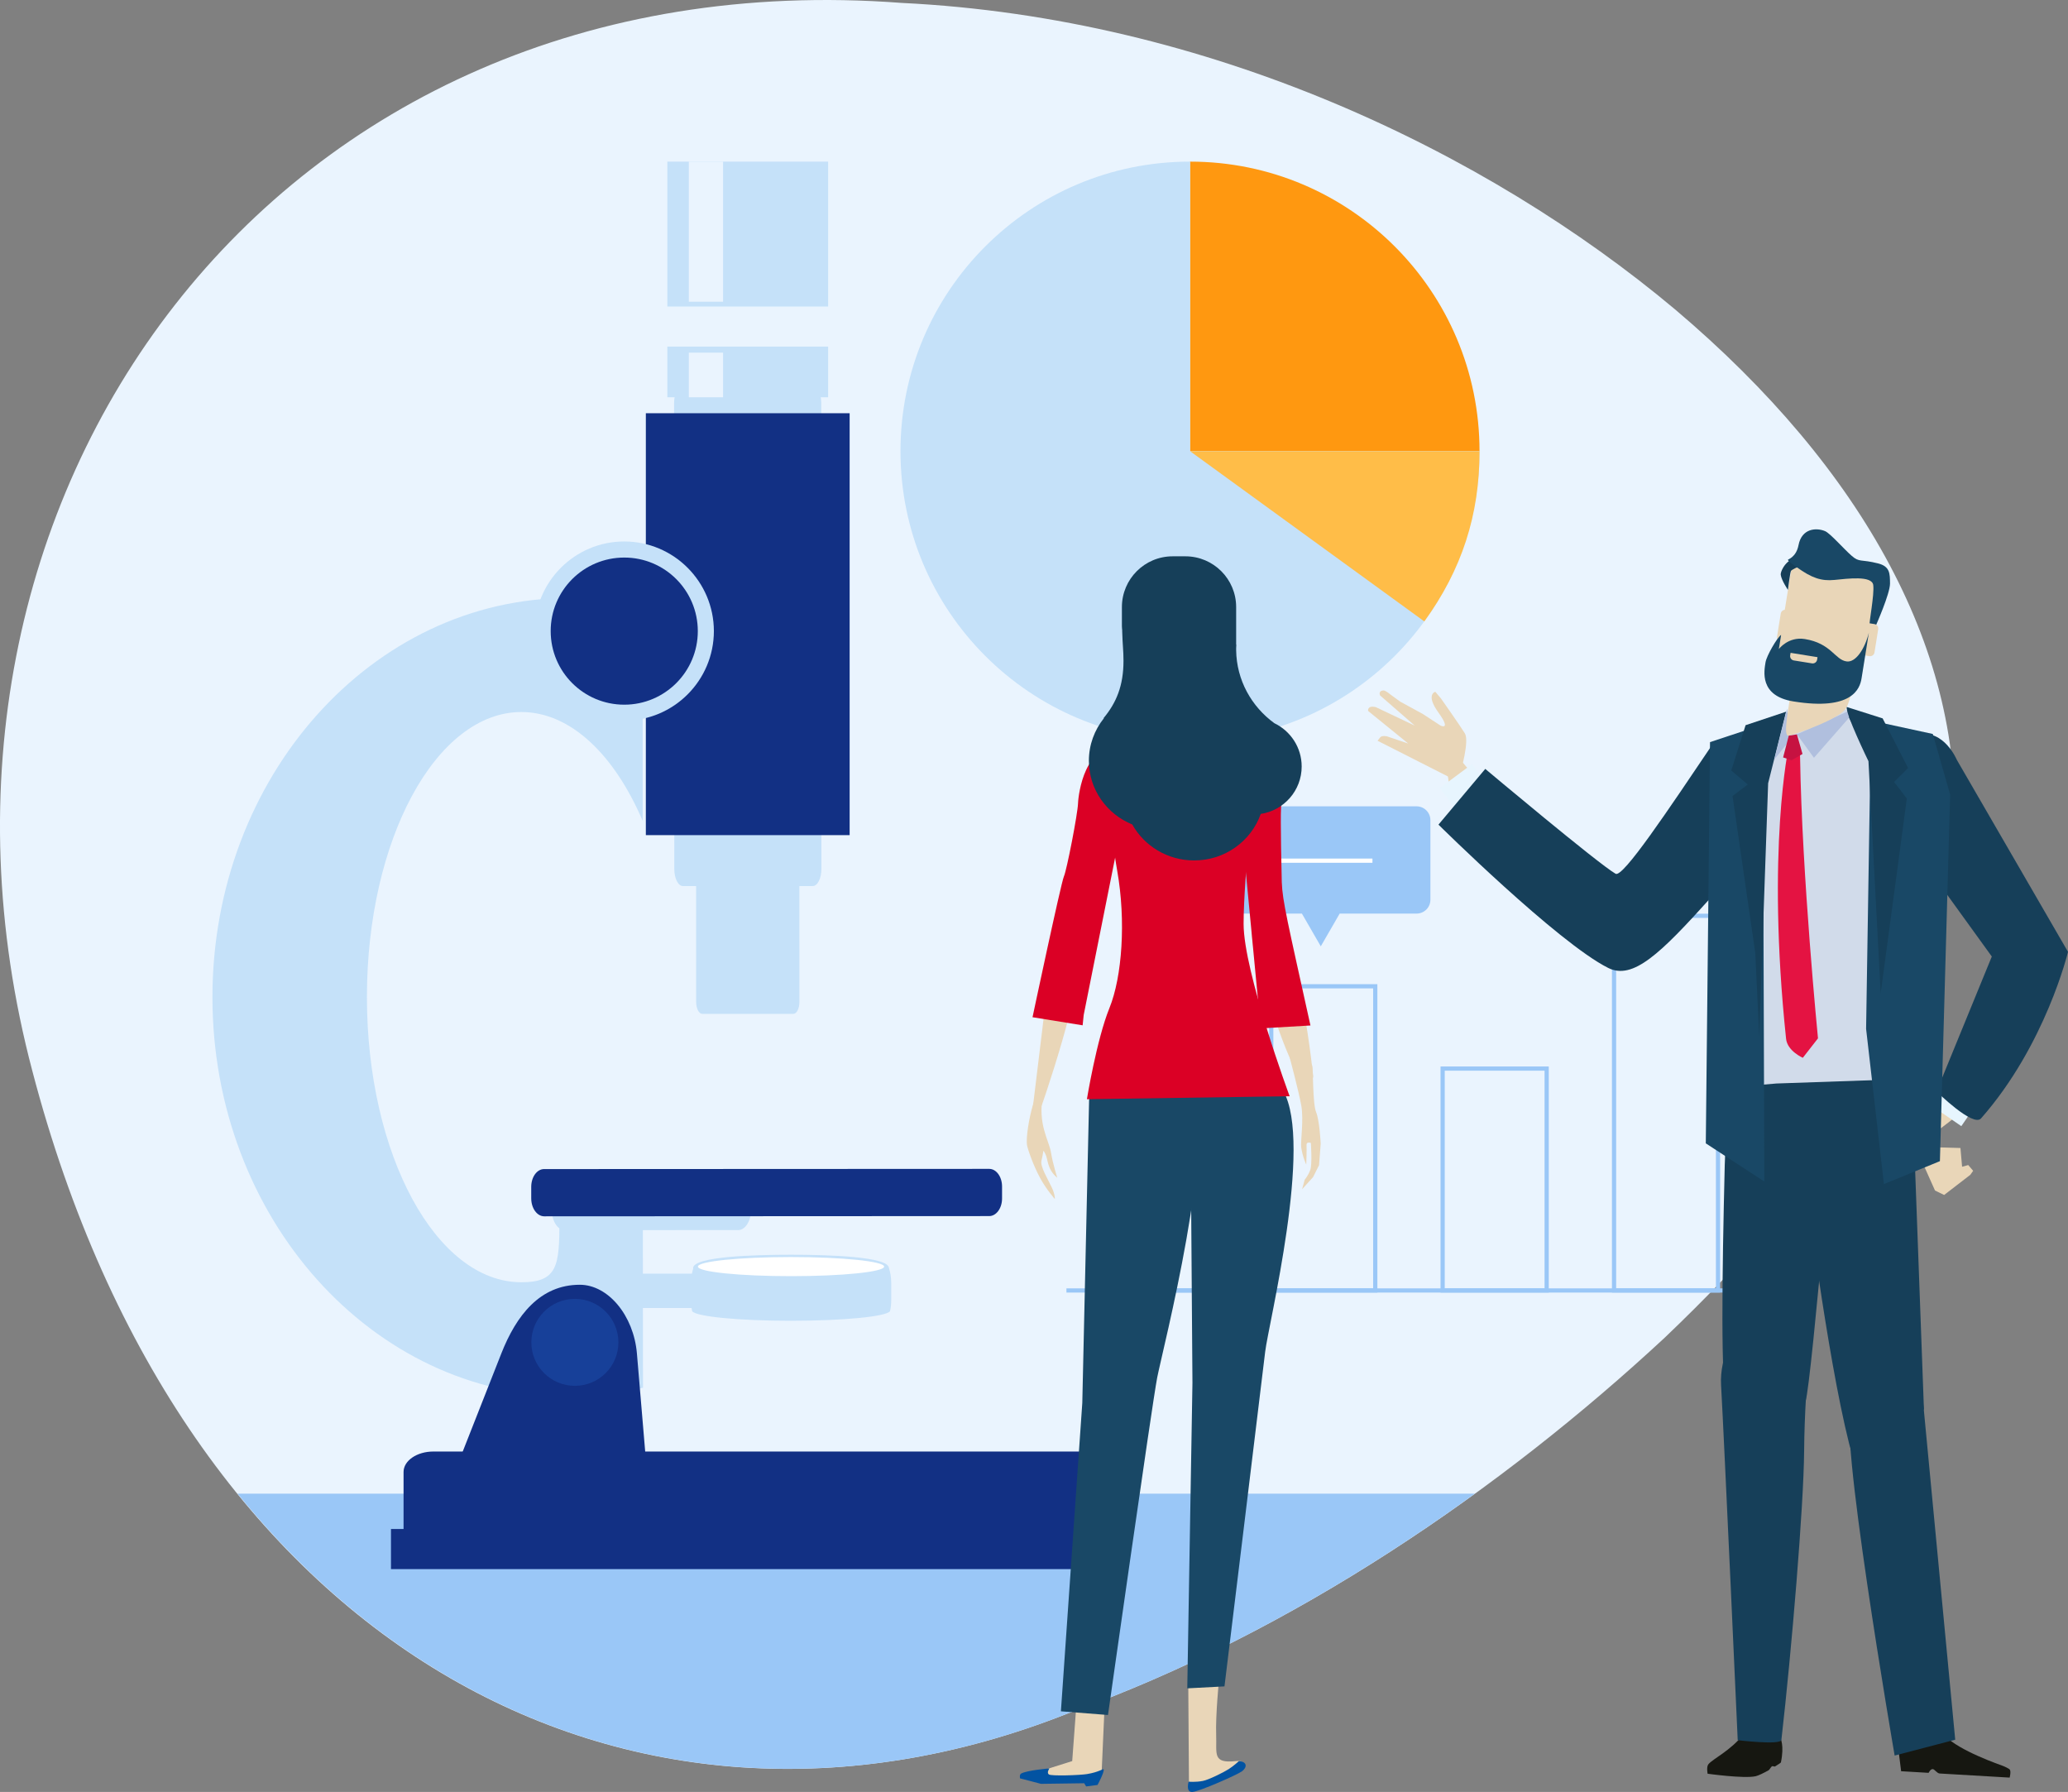 <?xml version="1.0" encoding="UTF-8"?><svg xmlns="http://www.w3.org/2000/svg" viewBox="0 0 1366.29 1183.73"><rect x="0" y="0" width="1366.29" height="1183.73" fill="#808080" stroke="none"/><defs><style>.d{fill:#0253a2;}.e{fill:#eaf4fe;}.f{fill:#e7f5fe;}.g{fill:#e9d6b8;}.h{fill:#fff;}.i{fill:#ffbd48;}.j{fill:#ff9810;}.k{fill:#b0bfde;}.l{fill:#db0025;}.m{fill:#d1dbea;}.n{fill:#c61241;}.o{fill:#c5e1f9;}.p{fill:#e41342;}.q{fill:#123084;}.r{fill:#161711;}.s{fill:#174099;}.t{fill:#163f59;}.u{fill:#194866;}.v{fill:#9ac7f7;}.w{stroke:#9ac7f7;}.w,.x{fill:none;stroke-width:2.78px;}.x{stroke:#fff;}</style></defs><g id="a"/><g id="b"><g id="c"><path class="e" d="M595.75,1.93c202.53,9.85,386.38,98.08,510.79,202.33,125.51,106.11,191.58,228.25,184.31,348.92-7.32,121.85-84.39,228.71-190.98,330.44-107.58,99.85-244.65,194.56-394.36,248.24-290.88,115.09-584.86-44.97-684.15-424.44C-78.38,330.21,180.86-29.56,595.75,1.93Z"/><path class="v" d="M156.95,986.68c138.83,171.03,344.41,225.95,548.57,145.18,96.39-34.57,187.48-86.18,268.9-145.18H156.95Z"/><g><path class="q" d="M266.62,1021.38v-49.03c0-7.46,8.83-13.51,19.7-13.51h430.79c10.92,0,19.72,6.06,19.72,13.51v49.03H266.62Z"/><rect class="q" x="258.31" y="1010.02" width="486.83" height="26.5"/><g><path class="o" d="M375.98,395.03c16.66,0,32.91,1.92,48.6,5.62l.05,141.64c-18.73-43.78-47.7-71.95-80.2-71.95-56.39,.05-102.01,84.4-102.01,188.38,.05,104.08,45.74,188.37,102.1,188.31,23.95,0,25.08-11.15,25.08-40.6,0-11.13,50.16-19.68,55.1-31.28l.11,141.55c-15.72,3.68-31.96,5.67-48.61,5.67-130.19,.08-235.79-117.95-235.84-263.55-.03-145.65,105.46-263.71,235.63-263.8Z"/><path class="o" d="M445.51,574.09c-.02,6.24,2.59,11.27,5.78,11.23h85.6c3.21,.02,5.78-5.01,5.8-11.28l-.11-307.9c0-6.24-2.62-11.33-5.78-11.3l-85.61,.02c-3.19,.02-5.82,5.07-5.83,11.28l.15,307.95Z"/><path class="o" d="M459.94,661.87c0,4.36,1.86,7.89,4.07,7.87h60.1c2.24,0,4.05-3.51,4.05-7.87l-.08-216.13c.02-4.35-1.85-7.93-4.08-7.93l-60.05,.05c-2.25-.05-4.09,3.54-4.09,7.91l.07,216.1Z"/><rect class="q" x="426.7" y="272.97" width="134.64" height="278.7"/><rect class="o" x="440.9" y="106.76" width="106.24" height="155.67"/><rect class="e" x="455.1" y="232.96" width="22.61" height="29.47"/><rect class="e" x="455.1" y="106.76" width="22.61" height="92.56"/><path class="o" d="M369.49,855.57c-.06,4.67,3.79,8.5,8.48,8.49l114.59-.05c4.73,0,8.52-3.8,8.53-8.5v-5.69c0-4.68-3.81-8.49-8.49-8.49l-114.64,.04c-4.71,0-8.49,3.77-8.49,8.52l.02,5.68Z"/><path class="o" d="M364.54,799.18c.04,7.42,3.88,13.4,8.54,13.43l114.62-.05c4.7,0,8.51-6.01,8.53-13.47l-.04-8.93c.02-7.41-3.8-13.47-8.51-13.47l-114.63,.07c-4.69,0-8.51,6.01-8.48,13.44l-.04,8.98Z"/><path class="o" d="M353.22,416.9c.03,32.75,26.55,59.19,59.22,59.16,32.7-.03,59.17-26.53,59.21-59.19-.06-32.67-26.54-59.17-59.26-59.19-32.64,.03-59.14,26.53-59.17,59.21Z"/><path class="q" d="M363.83,416.9c0,26.88,21.77,48.6,48.62,48.6s48.6-21.82,48.58-48.62c-.04-26.86-21.77-48.6-48.64-48.57-26.82,.02-48.6,21.76-48.56,48.59Z"/><path class="q" d="M350.98,791.76c.04,6.41,3.85,11.68,8.51,11.71l294.03-.15c4.74,0,8.54-5.25,8.52-11.66v-7.84c.02-6.47-3.81-11.71-8.48-11.69l-294.08,.13c-4.7-.02-8.48,5.22-8.51,11.67v7.83Z"/><rect class="e" x="434.65" y="202.49" width="118.74" height="26.47"/><path class="o" d="M522.61,846.51c24.12,0,64.67-1.15,64.67-8.83s-40.54-8.83-64.67-8.83-64.69,1.15-64.69,8.83,40.53,8.83,64.69,8.83Z"/><path class="h" d="M461.09,836.69c0,3.49,27.54,6.31,61.53,6.31s61.51-2.82,61.51-6.31-27.56-6.31-61.51-6.31-61.53,2.82-61.53,6.31Z"/><path class="o" d="M522.68,872.48c-34.77,0-62.92-2.8-65.37-6.32-.47-2.18-.78-4.58-.78-7.16l.02-11.5c0-3.82,.64-7.29,1.67-10.16,.31,3.73,29.02,6.73,64.46,6.73s64.28-3.01,64.48-6.75c1.05,2.85,1.65,6.33,1.65,10.12v11.51c0,2.6-.28,5.05-.8,7.23-2.59,3.51-30.68,6.29-65.33,6.29Z"/></g><path class="q" d="M294.24,988l37-93.99c9.87-25.02,25.5-45.33,51.82-45.33,18.72,0,35.6,20.31,37.73,45.33l7.94,93.99h-134.49Z"/><path class="s" d="M351.05,886.75c0,15.84,12.88,28.7,28.77,28.7s28.75-12.86,28.75-28.7-12.85-28.75-28.75-28.75-28.77,12.88-28.77,28.75Z"/></g><g><path class="j" d="M786.24,298.04V106.76c105.64,0,191.26,85.66,191.26,191.28h-191.26Z"/><path class="o" d="M786.24,298.04h191.26c0,105.69-85.62,191.28-191.26,191.28s-191.31-85.6-191.31-191.28,85.66-191.28,191.31-191.28h0v191.28Z"/><path class="i" d="M786.24,298.04l154.78,112.45c24.8-34.21,36.49-70.2,36.49-112.45h-191.26Z"/></g><g><rect class="w" x="726.69" y="766.73" width="68.67" height="85.72"/><rect class="w" x="839.89" y="651.51" width="68.72" height="200.94"/><rect class="w" x="953.12" y="705.88" width="68.73" height="146.57"/><rect class="w" x="1066.37" y="604.96" width="68.69" height="247.48"/><path class="v" d="M935.88,532.64h-126.48c-5.08,0-9.18,4.09-9.18,9.16v52.54c0,5.07,4.09,9.15,9.18,9.15h50.74l3.35,5.81,9.13,15.81,9.13-15.81,3.34-5.81h50.79c5.05,0,9.16-4.07,9.16-9.15v-52.54c0-5.07-4.11-9.16-9.16-9.16Z"/><line class="x" x1="838.52" y1="568.54" x2="906.75" y2="568.54"/><line class="w" x1="704.58" y1="852.45" x2="1172.07" y2="852.45"/></g><g><g><polyline class="g" points="1284.46 789.37 1301.74 776.07 1303.63 773.41 1300.38 769.6 1296.32 770.73 1295.23 758.34 1274.98 757.76 1264.15 754.51 1278.43 786.44"/><path class="g" d="M1320.2,659.88l-55.89,93.1s4.26,11.73,8.76,4.5c.55-.86-3.1-2.81,.7-5.7,15.41-11.62,42.5-32.04,54.99-48.27,16.41-21.36,17.15-49.9,17.15-49.9l-25.73,6.27Z"/><polygon class="f" points="1295.81 743.91 1275.47 729.92 1290.9 707.5 1311.24 721.49 1295.81 743.91"/><path class="t" d="M1258.55,552.42l57.4,79.44-36.5,89.13s24.09,23.83,29.39,17.8c42.7-48.48,57.45-110.03,57.45-110.03l-73.47-126.86s-8.36-20.1-25.17-16.73c-33.58,6.71-13.13,58.66-9.11,67.24Z"/></g><path class="t" d="M1192.56,778.81s14.15,115.09,29.05,174.57c13.32,53.27,49.49-22.61,49.49-22.61l-7.94-215.84-87.9-6.17s5.42,13.26,17.29,70.06Z"/><path class="t" d="M1215.35,694.01s-18.38,219.88-22.49,231.84c-13.89,40.48-47.68,16.82-51.9,3.11-4.22-13.72-3.26-86.03-1.45-159.47,.87-35.3,10.3-77.11,10.3-77.11l65.54,1.62Z"/><path class="r" d="M1128.71,1165.41c-1.42,1.68-.52,6.27-.52,6.27,0,0,23.89,3.35,31.66,1.67,2-.45,5.44-2.16,8.67-3.97,.55-.31,1.54-2.19,2.07-2.51,.99-.57,1.46,.44,2.29-.08,2.19-1.34,3.7-2.39,3.73-2.53,2.37-11.38-.31-16.04-.31-16.04,0,0-20.23-7.53-24.17-2.73-9.29,11.35-20.33,16.23-23.43,19.93Z"/><path class="r" d="M1253.71,1151.3l2.33,18.73,18.18,1.06s1.15-2.56,2.7-2.46c1.28,.07,2.81,2.79,4.57,2.9,3.83,.22,8.07,.46,9.77,.57,3.4,.2,36.47,2.14,36.47,2.14,0,0,1.05-3.85,.13-5.24-.47-.73-3.45-2.09-5.44-2.82-9.23-3.28-35.61-13.43-39.73-23.01-5.01-11.7-28.99,8.13-28.99,8.13Z"/><path class="t" d="M1198.77,863.13s-6.46,47.17-6.81,95.31c-.28,36.31-8.25,131.75-15.02,190.9-.42,3.62-28.86,.19-28.86,.19,0,0-8.89-197.31-11-234.56-2.13-37.23,39.59-78.95,61.69-51.84Z"/><path class="t" d="M1257.61,929.46s-8.15,1.36-33.58,2.13c-11.58,.37,27.73,228.09,27.73,228.09l40.02-10.47-21.76-228.6-12.41,8.85Z"/><path class="g" d="M1026.47,565.73s-26.55-21.97-64.67-67.45c-12.87-15.36-6.55,1.3-4.37,20.58,2.15,19.28,37.93,57.47,77.23,68.16,39.29,10.67-8.19-21.28-8.19-21.28Z"/><path class="g" d="M964.87,510.28s6.1-20.66,2.94-25.82c-3.15-5.15-15.88-23.19-15.88-23.19l-3.65-4.3s-6.62,1.71,2.07,13.73c8.68,12.04,1.47,8.65,1.47,8.65l-11.71-7.66-15.03-8.21-6.25-4.56s-3.36-2.85-4.69-2.81c-3.88,.15-2.34,3.28-2.34,3.28l22.87,19.92-25.72-12.2s-3.54-.98-4.65,.7c-1.05,1.58,0,2.16,0,2.16l26.07,21.18-13.92-4.7s-3.49-.85-4.66,.73c-1.26,1.73-1.65,2.15-1.65,2.15l51.33,26.04,3.39-5.1Z"/><rect class="f" x="955.05" y="510.56" width="26.51" height="21.34" transform="translate(-119.9 679.7) rotate(-36.58)"/><path class="t" d="M1185.53,511.65s3.38,16.21-55.54,81.66c-32.92,36.58-51.13,54.27-67.49,46.08-33.31-16.65-112.13-94.66-112.13-94.66l30.92-36.81s74.66,62.72,86.11,69.27c4.83,2.77,34.54-41.8,64.89-86.78,5.51-8.17,49.27,16.8,53.24,21.25Z"/><path class="m" d="M1136.52,496.95l43.53-24.28,32.68-7.66,18.31,10.21s38.27,22.93,42.09,22.93-1.27,214.19-1.27,214.19l-98.13,3.39-35.73,2.99-1.48-221.77Z"/><polygon class="u" points="1165.66 780.5 1164.81 517.4 1178.79 474 1129.78 490.22 1126.99 755.27 1165.66 780.5"/><polygon class="u" points="1220.86 472.67 1235.73 501.13 1232.9 679.63 1244.67 782.18 1281.66 767.04 1288.42 524.89 1276.96 484.84 1220.86 472.67"/><polygon class="t" points="1159.67 629.47 1144.65 525.8 1154.73 518.23 1143.81 508.99 1153.28 479.04 1180.05 470.12 1168.18 517.4 1162.3 684.67 1159.67 629.47"/><path class="p" d="M1181.86,492.78s-15.01,68.14-1.83,193.43c.85,8.09,11.06,12.55,11.06,12.55l10.02-12.86s-10.63-107.71-11.83-185.9c-.14-9.97-7.8,2.1-7.42-7.23Z"/><polygon class="k" points="1187.19 485.1 1198.44 500.58 1221.77 473.94 1221.77 469.47 1187.19 485.1"/><polygon class="k" points="1180.63 468.18 1172.24 501.73 1183.43 487.75 1180.63 468.18"/><path class="g" d="M1225.56,447.9c-1.15,5.53-3.18,14.11-5.4,19.11-3.51,7.8-33.71,17.85-38.35,18.97-4.66,1.11,1.17-23.45,1.17-29.01,0-4.28,2.74-2.93-.56-9.08h43.15Z"/><g><path class="g" d="M1173.94,435.46c-.77,4.8,2.48,9.29,7.26,10.07l38.98,6.25c4.77,.77,9.27-2.49,10.04-7.27l9.26-57.72c.77-4.77-2.49-9.28-7.27-10.06l-38.96-6.23c-4.79-.77-9.29,2.47-10.05,7.27l-9.25,57.7Z"/><path class="t" d="M1181.24,389.64s-4.35-6.41-4.75-10.02c-.22-1.8,2.53-8.09,7.27-9.94,4.74-1.81,7.57,3.45,7.57,3.45,0,0-7.52,2.74-8.11,4.13-.59,1.38-1.98,12.39-1.98,12.39Z"/><path class="u" d="M1239.29,413.37s9.44-21.22,9.41-27.89c-.05-6.68-.05-11.29-7.86-13.3-11.71-2.96-12.26-.48-17.45-5.02-5.21-4.52-14.19-14.88-17.62-16.32-5.72-2.4-15.34-1.91-17.51,9.22-1.58,8.22-7.13,9.4-7.02,9.74,.29,1.07,2.31,2.37,5.79,4.86,9.96,7.15,16.28,9.28,24.92,8.43,8.64-.83,24.85-3.05,25.67,3.38,.83,6.42-2.91,25.06-2.42,26.62,.49,1.57,2.47,1.14,4.1,.27Z"/><path class="g" d="M1224.22,428.74c-.24,1.58,.85,3.09,2.45,3.35l8.41,1.34c1.59,.26,3.1-.83,3.36-2.41l2.46-15.4c.25-1.59-.83-3.12-2.42-3.36l-8.42-1.35c-1.6-.25-3.09,.83-3.34,2.42l-2.5,15.4Z"/><path class="g" d="M1174.04,420.67c-.27,1.61,.83,3.11,2.41,3.35l8.42,1.36c1.6,.26,3.09-.83,3.35-2.43l2.47-15.37c.25-1.6-.83-3.12-2.43-3.36l-8.41-1.37c-1.58-.23-3.08,.86-3.34,2.45l-2.47,15.37Z"/><path class="u" d="M1234.74,417.85s-3.64,22.71-4.85,30.29c-1.1,6.86-6.26,21.45-44.94,15.22-22.91-3.65-19.37-20.36-18.49-25.9,.69-4.2,7.48-16.05,10.28-18.08,.09-.07-1.5,9.38-1.5,9.38,0,0,6.23-8.37,17.12-6.63,17.57,2.81,19.9,13.74,27.68,14.8,5.98,.81,12.01-8.18,14.71-19.09Z"/><path class="g" d="M1197.17,438.21l-12.01-1.93c-1.6-.24-2.68-1.74-2.43-3.34l.27-1.69,17.8,2.86-.26,1.68c-.27,1.59-1.77,2.68-3.37,2.42Z"/></g><polygon class="n" points="1181.8 485.98 1187.19 485.1 1190.88 498.06 1183.66 502.21 1178.07 500.34 1181.8 485.98"/><path class="t" d="M1220.15,467.01c-1.27,3.83,14.31,35.82,14.31,35.82l8.07,153.41,17.27-128.75-8.41-10.93,9.25-9.24-16.82-32.78-23.68-7.52Z"/></g><g><g><path class="g" d="M710.94,612.16s7.66,1.85-.94,43.06c-8.59,41.22-30.49,99.81-30.49,99.81l11.75-96.78s6.12-36.81,19.68-46.09Z"/><path class="g" d="M689.03,723.18c-3.54,19.71,3.92,29.71,5.31,38.01,1.39,8.3,4.24,16.87,4.17,16.83-6.88-5.74-5.96-12.14-7.88-15.75-1.91-3.61-.8-2.57-2.54,4.35-1,3.95,4.16,12.07,6.78,17.74,2.29,4.9,2.05,7.68,2.05,7.68,0,0-5.56-6.21-9.59-13.64-4.87-8.93-8.41-19.55-8.81-21.99-.74-4.46,1.21-17.7,4.04-26.91,3.18-10.37,9.03-20.53,6.48-6.32Z"/></g><polygon class="g" points="730.22 1117.23 727.78 1172.07 693.27 1174.8 677.95 1172.92 708.39 1163.33 711.78 1117.71 730.22 1117.23"/><path class="d" d="M725.12,1179.11l-7.52,.97-1.29-2.11-28.56,.4-13.82-3.62s-.57-2.44,.72-3.17c3.89-2.22,18.68-3.4,18.68-3.4,0,0-1.96,2.75-.4,3.96,1.55,1.22,20.56,.54,25.27-.23,8.12-1.35,10.69-3.76,10.95-3.1,.63,1.75-4.04,10.3-4.04,10.3Z"/><path class="u" d="M719.71,719.31l-4.66,207.5-14.13,203.64,31.11,2.44s29.06-205.16,32.51-222.91c3.44-17.75,40.28-160.11,23.11-196.44-17.17-36.33-67.94,5.78-67.94,5.78Z"/><path class="g" d="M841.49,603.87c17.37,20.97,26.14,107.21,26.14,107.21,0,0-5.71,33.01-37.67-77.74-9.59-33.25,7.24-34.65,11.53-29.48Z"/><path class="g" d="M860.28,785.55l7.25-7.98,3.94-7.87,1.09-14.23s-.71-15.22-3.04-20.85c-2.34-5.64-1.82-28.2-2.66-30.97-.85-2.76-15.04-6.13-15.04-6.13,0,0,6.23,23.35,7.92,32.82,1.68,9.47-.58,23.81-.06,27.55,.9,6.39,3.33,11.39,3.33,11.39,0,0,.39-10.11,.19-12.78-.21-2.66,2.87-1.49,2.87-1.49,0,0,.94,13.96-.35,17.68-1.28,3.7-3.73,6.59-3.73,6.59l-1.71,6.27Z"/><path class="l" d="M738.98,555.33l-23.01,115.19-.69,6.78-33.11-5.35s18.84-88.8,20.73-92.99c1.9-4.2,9.13-41.51,9.34-48.31,.21-6.82,5.12-40.46,26.98-34.81,21.84,5.66-.24,59.49-.24,59.49Z"/><path class="l" d="M821.14,555.61l11.15,116.94v6.81l33.5-1.95c-15.1-68.41-18.48-82.01-18.94-94.62-.14-4.6-.96-42.22-.48-49.01,.48-6.81,.93-25.24-19.41-37.38-19.39-11.57-5.82,59.21-5.82,59.21Z"/><path class="g" d="M785.06,1110.92l.48,70.38,29.12-10.2s12.31-8.92,1.7-7.76c-15.54,1.69-12.37-4.86-12.86-17.47-.48-12.61,1.93-36.88,1.93-36.88l-20.37,1.94Z"/><path class="d" d="M818.54,1163.33s-3.3,3.1-6.8,5.33c-3.4,2.18-13.18,7.02-16.97,7.77-4.86,.96-9.47,.5-9.47,.5,0,0-2.19,7.25,2.66,6.78,4.85-.49,29.12-11.17,32.52-13.58,3.38-2.43,3.89-6.32-1.94-6.8Z"/><path class="u" d="M786.42,720.43l1.41,193.07-3.42,201.78,24.58-1.29s24.8-203.11,26.89-221.06c2.09-17.95,31.83-137.41,11.94-172.32-19.9-34.91-61.4-.17-61.4-.17Z"/><path class="l" d="M786.68,487.35s-38.18,2.58-47.24,6.46c-9.05,3.89-7.11,48.54-1.3,81.53,5.83,32.99,3.24,69.88-5.17,90.59-8.42,20.7-14.87,60.17-14.87,60.17l133.94-1.94s-30.42-82.16-30.42-113.88,8.4-104.17,7.75-111.29c-.63-7.12-34.28-11.65-42.69-11.65Z"/><path class="t" d="M729.28,474.5c-.04-.06-.09-.12-.12-.18,8.33-10.03,13.11-21.29,13.11-37.79,0-6.99-.58-9.53-.87-19.94,.02,0,.03-.02,.04-.03-.08-.98-.22-1.94-.22-2.95v-12.58c0-18.53,15.02-33.54,33.54-33.54h8.4c18.53,0,33.54,15.01,33.54,33.54v24.77s.08,.03,.12,.03c-.04,.78-.09,1.56-.12,2.33v1.36c.27,19.78,10.14,37.23,25.25,48.22,10.66,5.12,18.04,15.98,18.04,28.58,0,15.92-11.75,29.06-27.04,31.34-6.31,17.87-23.6,30.73-44.01,30.73-17.62,0-32.96-9.59-40.87-23.75-16.84-6.86-28.67-23.12-28.67-42.09,0-10.59,3.71-20.31,9.89-28.06Z"/></g></g></g></svg>